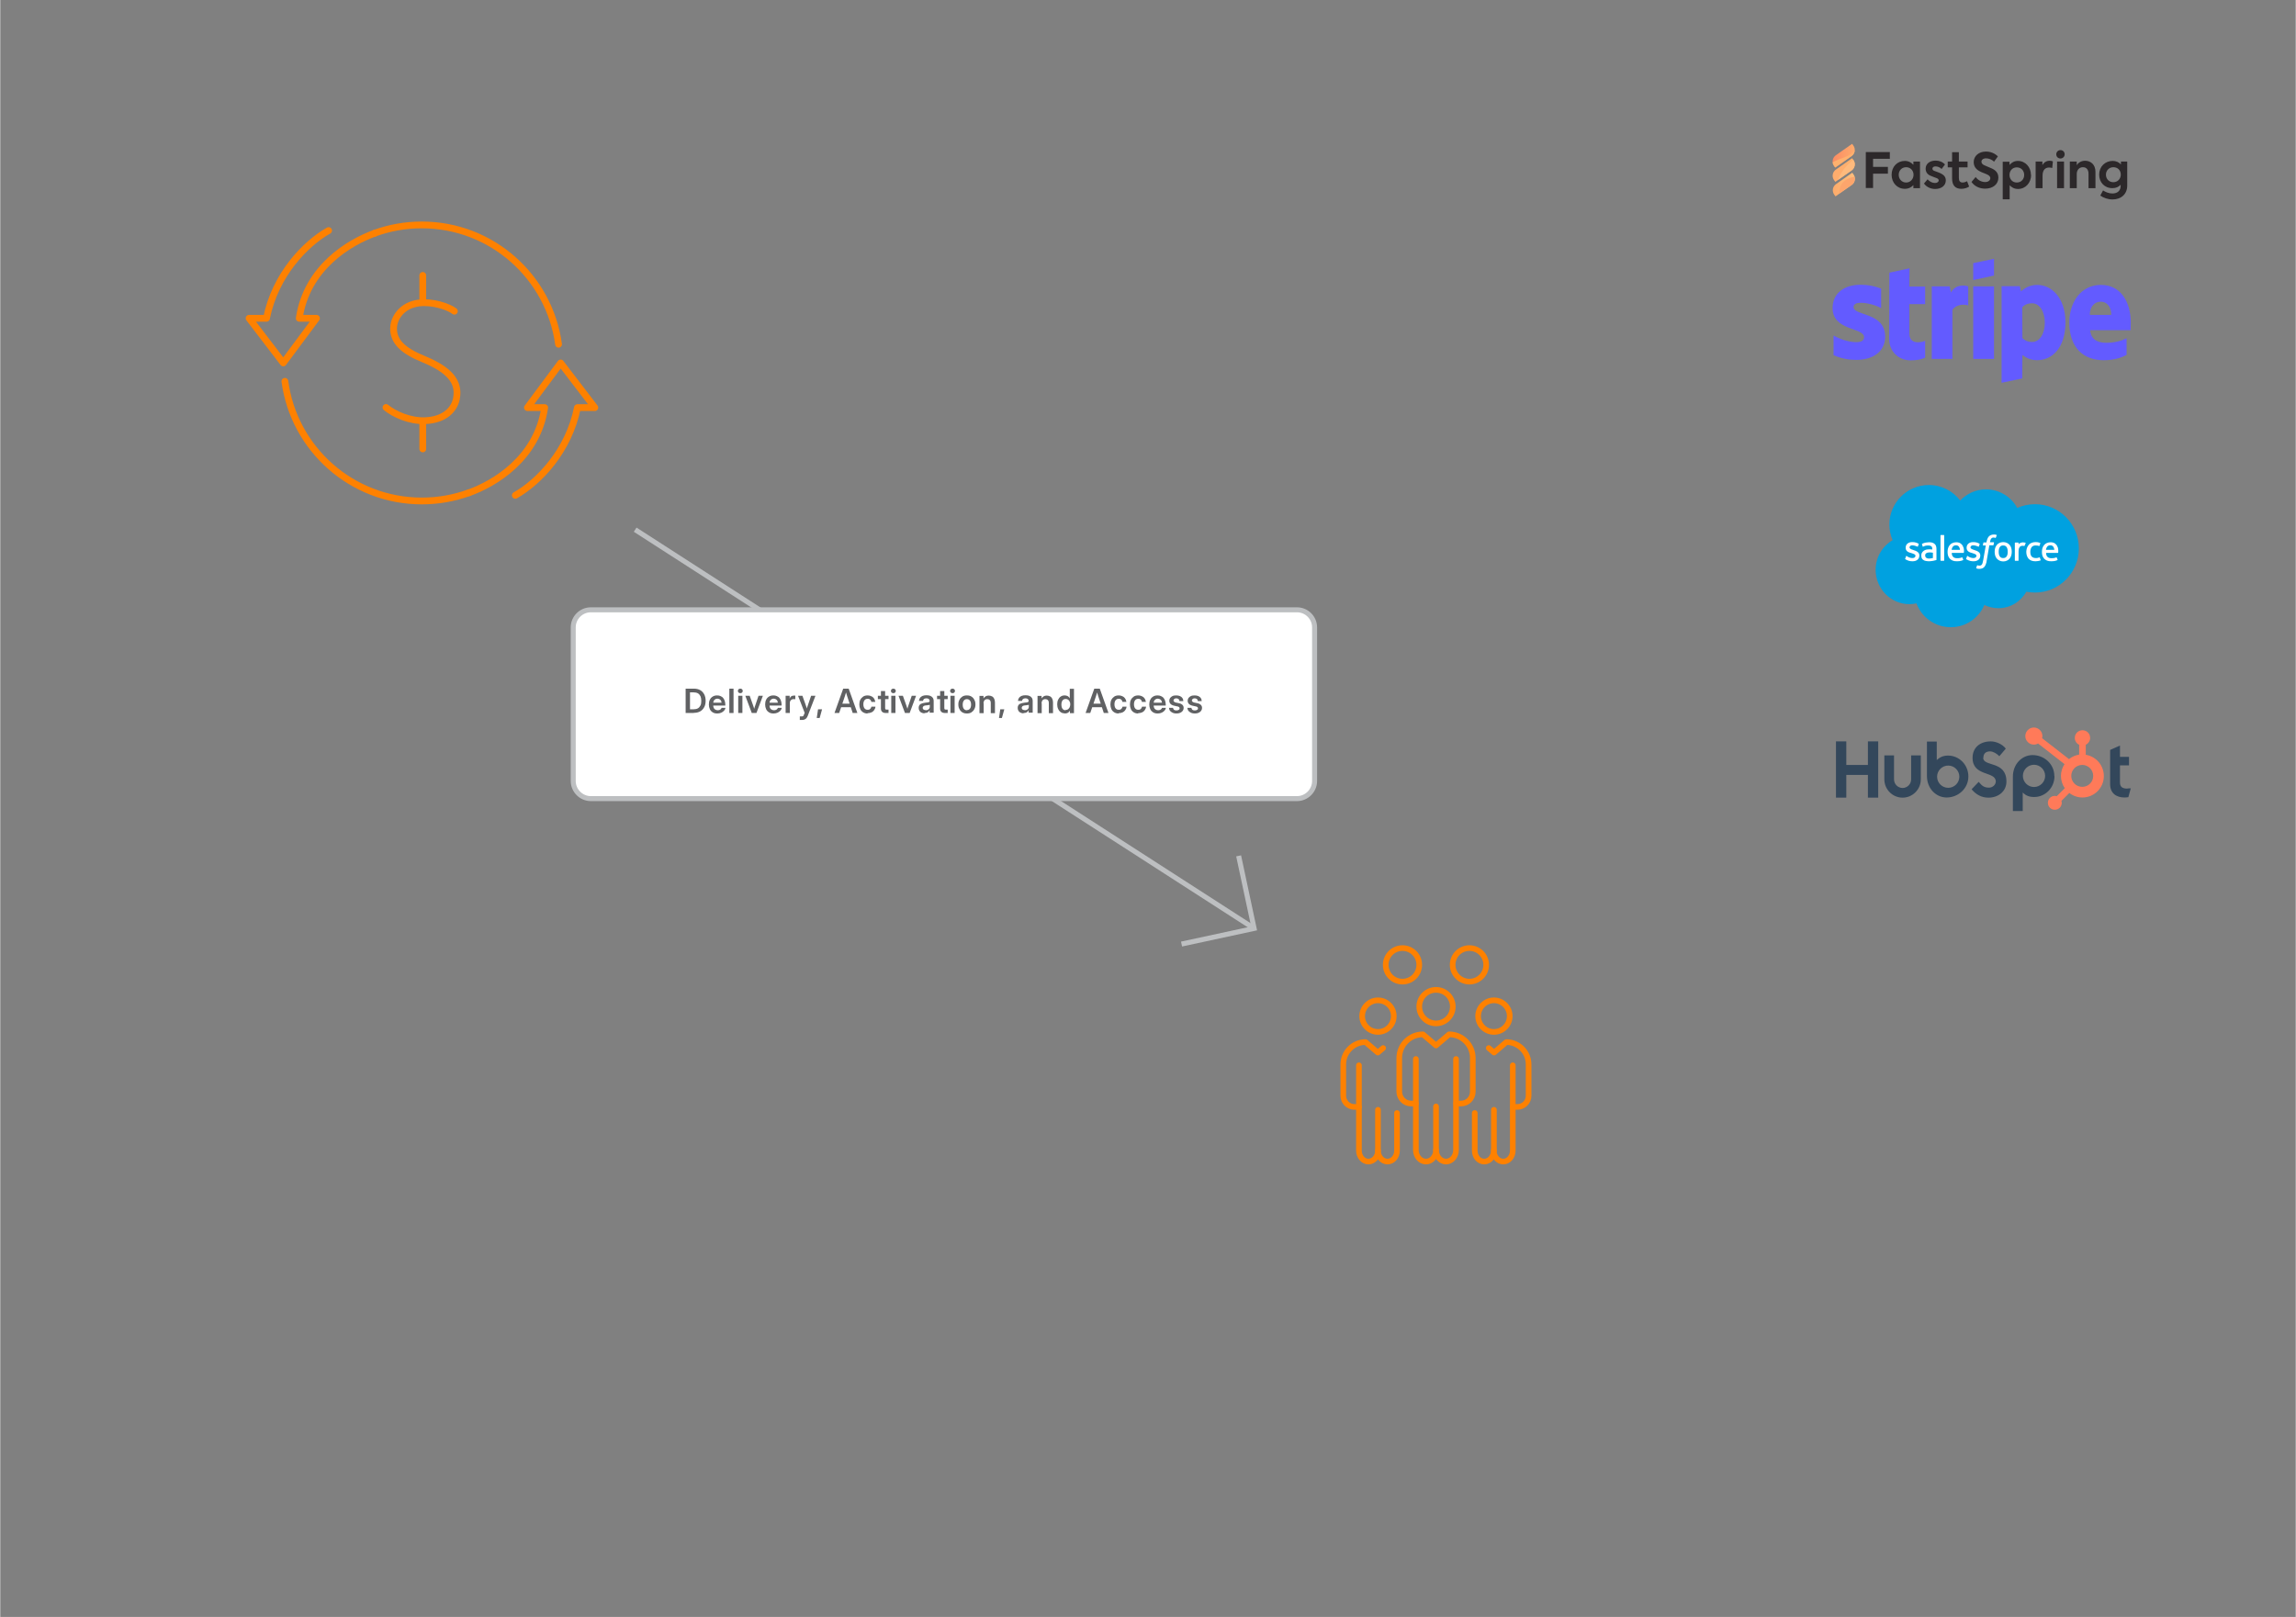 <?xml version="1.0" encoding="UTF-8"?>
<!DOCTYPE svg PUBLIC "-//W3C//DTD SVG 1.1//EN" "http://www.w3.org/Graphics/SVG/1.1/DTD/svg11.dtd">
<!-- Creator: CorelDRAW -->
<svg xmlns="http://www.w3.org/2000/svg" xml:space="preserve" width="3.21in" height="2.261in" version="1.1" style="shape-rendering:geometricPrecision; text-rendering:geometricPrecision; image-rendering:optimizeQuality; fill-rule:evenodd; clip-rule:evenodd"
viewBox="0 0 142.34 100.28"
 xmlns:xlink="http://www.w3.org/1999/xlink"
 xmlns:xodm="http://www.corel.com/coreldraw/odm/2003"
 xmlns:cc="http://creativecommons.org/ns#"
 xmlns:dc="http://purl.org/dc/elements/1.1/"
 xmlns:rdf="http://www.w3.org/1999/02/22-rdf-syntax-ns#">
 <rect x="0" y="0" width="142.34" height="100.28" fill="#808080" stroke="none"/>
 <defs>
  <style type="text/css">
   <![CDATA[
    .str2 {stroke:#BDBFC1;stroke-width:0.31;stroke-miterlimit:2.613}
    .str0 {stroke:#FE8100;stroke-width:0.42;stroke-linecap:round;stroke-linejoin:round;stroke-miterlimit:10}
    .str1 {stroke:#FE8100;stroke-width:0.35;stroke-linecap:round;stroke-linejoin:round;stroke-miterlimit:10}
    .fil0 {fill:none}
    .fil13 {fill:white}
    .fil1 {fill:#00A1E0}
    .fil5 {fill:#635BFF}
    .fil2 {fill:#FFFFFE}
    .fil14 {fill:#606163;fill-rule:nonzero}
    .fil6 {fill:#2C282A;fill-rule:nonzero}
    .fil3 {fill:#33475B;fill-rule:nonzero}
    .fil4 {fill:#FF7A59;fill-rule:nonzero}
    .fil8 {fill:url(#id0);fill-rule:nonzero}
    .fil7 {fill:url(#id1);fill-rule:nonzero}
    .fil9 {fill:url(#id2);fill-rule:nonzero}
    .fil11 {fill:url(#id3);fill-rule:nonzero}
    .fil12 {fill:url(#id4);fill-rule:nonzero}
    .fil10 {fill:url(#id5);fill-rule:nonzero}
   ]]>
  </style>
  <linearGradient id="id0" gradientUnits="userSpaceOnUse" x1="113.68" y1="7.07" x2="114.93" y2="7.07">
   <stop offset="0" style="stop-opacity:1; stop-color:#FEAD6D"/>
   <stop offset="0.369" style="stop-opacity:1; stop-color:#FEAD6D"/>
   <stop offset="1" style="stop-opacity:1; stop-color:#FEB26D"/>
  </linearGradient>
  <linearGradient id="id1" gradientUnits="userSpaceOnUse" x1="113.67" y1="6.18" x2="114.92" y2="6.18">
   <stop offset="0" style="stop-opacity:1; stop-color:#FB8D63"/>
   <stop offset="1" style="stop-opacity:1; stop-color:#FDA96C"/>
  </linearGradient>
  <linearGradient id="id2" gradientUnits="userSpaceOnUse" x1="113.68" y1="7.96" x2="114.94" y2="7.96">
   <stop offset="0" style="stop-opacity:1; stop-color:#FDAC6B"/>
   <stop offset="0.039" style="stop-opacity:1; stop-color:#FDAC6B"/>
   <stop offset="0.949" style="stop-opacity:1; stop-color:#FDBD7C"/>
   <stop offset="1" style="stop-opacity:1; stop-color:#FDBD7C"/>
  </linearGradient>
  <linearGradient id="id3" gradientUnits="userSpaceOnUse" x1="113.92" y1="6.6" x2="114.83" y2="5.99">
   <stop offset="0" style="stop-opacity:1; stop-color:#FEB16E"/>
   <stop offset="1" style="stop-opacity:1; stop-color:#FFB76E"/>
  </linearGradient>
  <linearGradient id="id4" gradientUnits="userSpaceOnUse" x1="113.96" y1="8.48" x2="114.93" y2="7.48">
   <stop offset="0" style="stop-opacity:1; stop-color:#FCA56C"/>
   <stop offset="0.039" style="stop-opacity:1; stop-color:#FCA56C"/>
   <stop offset="0.949" style="stop-opacity:1; stop-color:#FEA368"/>
   <stop offset="1" style="stop-opacity:1; stop-color:#FEA368"/>
  </linearGradient>
  <linearGradient id="id5" gradientUnits="userSpaceOnUse" x1="114.54" y1="7.32" x2="114.25" y2="6.79">
   <stop offset="0" style="stop-opacity:1; stop-color:#FEBA7D"/>
   <stop offset="0.149" style="stop-opacity:1; stop-color:#FEBA7D"/>
   <stop offset="0.761" style="stop-opacity:1; stop-color:#FEBE7F"/>
   <stop offset="1" style="stop-opacity:1; stop-color:#FEBE7F"/>
  </linearGradient>
 </defs>
 <g id="Layer_x0020_1">
  <rect class="fil0" width="142.34" height="100.28"/>
  <g id="_105553290570528">
   <path class="fil0 str0" d="M29.06 30.56c-0.91,0.33 -1.89,0.51 -2.92,0.51 -4.34,0 -7.93,-3.23 -8.49,-7.42"/>
   <path class="fil0 str0" d="M23.2 14.47c0.92,-0.34 1.91,-0.52 2.94,-0.52 4.33,0 7.91,3.22 8.48,7.4"/>
   <path class="fil0 str0" d="M23.23 14.46c-1.58,0.57 -4.22,2.13 -4.69,5.28l0 0 1.07 0 -2.06 2.77 -2.12 -2.77 1.08 0c0.54,-2.69 2.4,-4.62 3.85,-5.44"/>
   <path class="fil0 str0" d="M29.07 30.56c1.58,-0.57 4.22,-2.13 4.69,-5.28l0 0 -1.07 0 2.06 -2.77 2.12 2.77 -1.08 0c-0.54,2.69 -2.4,4.62 -3.85,5.44"/>
   <path class="fil0 str0" d="M28.16 19.3c-0.36,-0.28 -1.34,-0.61 -2.19,-0.51 -1.05,0.13 -1.59,0.93 -1.58,1.61 0.01,0.77 0.55,1.34 1.85,1.87 1.58,0.65 2.25,1.39 2.05,2.44 -0.12,0.65 -0.69,1.33 -1.94,1.38 -0.95,0.04 -1.92,-0.4 -2.43,-0.82"/>
   <line class="fil0 str0" x1="26.2" y1="26.22" x2="26.2" y2= "27.84" />
   <line class="fil0 str0" x1="26.2" y1="18.69" x2="26.2" y2= "17.08" />
  </g>
  <g id="_105553289274688">
   <g>
    <g>
     <path class="fil1" d="M121.53 31.04c0.41,-0.42 0.97,-0.69 1.6,-0.69 0.83,0 1.56,0.46 1.94,1.15 0.34,-0.15 0.72,-0.23 1.1,-0.23 0,0 0,0 0,0 1.5,0 2.72,1.23 2.72,2.74 0,1.51 -1.22,2.74 -2.72,2.74 -0.18,0 -0.36,-0.02 -0.54,-0.05 -0.34,0.61 -0.99,1.02 -1.73,1.02 -0,0 -0,0 -0,0 -0.3,0 -0.6,-0.07 -0.87,-0.2 -0.34,0.81 -1.15,1.38 -2.08,1.38 -0.98,0 -1.81,-0.62 -2.13,-1.48 -0.14,0.03 -0.29,0.05 -0.43,0.05 -0,0 -0,0 -0,0 -1.16,0 -2.1,-0.95 -2.1,-2.13 0,-0.79 0.42,-1.47 1.05,-1.84 -0.13,-0.31 -0.2,-0.64 -0.2,-0.97 0,-0 0,-0 0,-0 0,-1.35 1.1,-2.45 2.45,-2.45 0.79,0 1.5,0.38 1.94,0.96l-0 -0zm0 0l0 0 0 0z"/>
    </g>
    <g>
     <path class="fil2" d="M118.12 34.65c-0.01,0.02 0,0.02 0.01,0.03 0.02,0.02 0.05,0.03 0.07,0.04 0.13,0.07 0.25,0.09 0.38,0.09 0.26,0 0.42,-0.14 0.42,-0.36l0 -0c0,-0.2 -0.18,-0.28 -0.35,-0.33l-0.02 -0.01c-0.13,-0.04 -0.24,-0.08 -0.24,-0.16l0 -0c0,-0.07 0.06,-0.13 0.16,-0.13 0.11,0 0.24,0.04 0.33,0.08 0,0 0.02,0.02 0.03,-0.01 0,-0.01 0.05,-0.13 0.05,-0.14 0,-0.01 -0,-0.02 -0.01,-0.03 -0.1,-0.06 -0.23,-0.1 -0.37,-0.1l-0.03 0c-0.24,0 -0.4,0.14 -0.4,0.35l0 0c0,0.22 0.18,0.29 0.35,0.33l0.03 0.01c0.12,0.04 0.23,0.07 0.23,0.16l0 0c0,0.08 -0.07,0.14 -0.18,0.14 -0.04,0 -0.18,-0 -0.33,-0.1 -0.02,-0.01 -0.03,-0.02 -0.04,-0.03 -0.01,-0 -0.03,-0.01 -0.03,0.01l-0.05 0.14 0 0zm3.78 -0c-0.01,0.02 0,0.02 0.01,0.03 0.02,0.02 0.05,0.03 0.07,0.04 0.13,0.07 0.25,0.09 0.38,0.09 0.26,0 0.42,-0.14 0.42,-0.36l0 -0c0,-0.2 -0.18,-0.28 -0.35,-0.33l-0.02 -0.01c-0.13,-0.04 -0.24,-0.08 -0.24,-0.16l0 -0c0,-0.07 0.06,-0.13 0.16,-0.13 0.11,0 0.24,0.04 0.33,0.08 0,0 0.03,0.02 0.03,-0.01 0,-0.01 0.05,-0.13 0.05,-0.14 0,-0.01 -0,-0.02 -0.01,-0.03 -0.1,-0.06 -0.23,-0.1 -0.37,-0.1l-0.03 0c-0.24,0 -0.4,0.14 -0.4,0.35l0 0c0,0.22 0.18,0.29 0.35,0.33l0.03 0.01c0.12,0.04 0.23,0.07 0.23,0.16l0 0c0,0.08 -0.07,0.14 -0.18,0.14 -0.04,0 -0.18,-0 -0.33,-0.1 -0.02,-0.01 -0.03,-0.02 -0.04,-0.03 -0,-0 -0.03,-0.01 -0.03,0.01l-0.05 0.14 0 0zm2.58 -0.43c0,0.13 -0.02,0.22 -0.07,0.29 -0.05,0.07 -0.11,0.1 -0.21,0.1 -0.1,0 -0.16,-0.03 -0.21,-0.1 -0.05,-0.07 -0.07,-0.17 -0.07,-0.29 0,-0.13 0.02,-0.22 0.07,-0.29 0.04,-0.07 0.11,-0.1 0.21,-0.1 0.1,0 0.16,0.03 0.21,0.1 0.05,0.07 0.07,0.17 0.07,0.29l0 -0zm0.22 -0.23c-0.02,-0.07 -0.05,-0.13 -0.1,-0.19 -0.04,-0.05 -0.1,-0.1 -0.17,-0.13 -0.07,-0.03 -0.14,-0.05 -0.23,-0.05 -0.09,0 -0.17,0.02 -0.23,0.05 -0.07,0.03 -0.12,0.07 -0.17,0.13 -0.04,0.05 -0.08,0.12 -0.1,0.19 -0.02,0.07 -0.03,0.15 -0.03,0.23 0,0.08 0.01,0.16 0.03,0.23 0.02,0.07 0.05,0.13 0.1,0.19 0.04,0.05 0.1,0.09 0.17,0.13 0.07,0.03 0.14,0.05 0.23,0.05 0.09,0 0.17,-0.02 0.23,-0.05 0.07,-0.03 0.12,-0.07 0.17,-0.13 0.04,-0.05 0.08,-0.12 0.1,-0.19 0.02,-0.07 0.03,-0.15 0.03,-0.23 0,-0.08 -0.01,-0.16 -0.03,-0.23l0 0zm1.77 0.59c-0.01,-0.02 -0.03,-0.01 -0.03,-0.01 -0.03,0.01 -0.06,0.02 -0.1,0.03 -0.04,0.01 -0.08,0.01 -0.12,0.01 -0.1,0 -0.19,-0.03 -0.25,-0.09 -0.06,-0.06 -0.09,-0.16 -0.09,-0.3 0,-0.12 0.03,-0.21 0.08,-0.28 0.05,-0.07 0.13,-0.11 0.24,-0.11 0.09,0 0.16,0.01 0.23,0.03 0,0 0.02,0.01 0.02,-0.01 0.02,-0.05 0.03,-0.09 0.05,-0.15 0.01,-0.02 -0.01,-0.02 -0.01,-0.03 -0.03,-0.01 -0.09,-0.03 -0.14,-0.04 -0.05,-0.01 -0.1,-0.01 -0.16,-0.01 -0.09,0 -0.17,0.02 -0.24,0.05 -0.07,0.03 -0.13,0.07 -0.17,0.13 -0.05,0.05 -0.08,0.12 -0.11,0.19 -0.02,0.07 -0.04,0.15 -0.04,0.23 0,0.18 0.05,0.32 0.14,0.43 0.1,0.11 0.24,0.16 0.43,0.16 0.11,0 0.22,-0.02 0.31,-0.05 0,0 0.02,-0.01 0.01,-0.03l-0.05 -0.15 -0 0zm0.38 -0.48c0.01,-0.07 0.03,-0.13 0.06,-0.17 0.04,-0.07 0.11,-0.11 0.21,-0.11 0.1,0 0.16,0.04 0.2,0.11 0.03,0.05 0.04,0.11 0.05,0.17l-0.52 0 0 0zm0.73 -0.15c-0.02,-0.07 -0.06,-0.14 -0.09,-0.17 -0.05,-0.05 -0.09,-0.09 -0.14,-0.11 -0.07,-0.03 -0.14,-0.04 -0.21,-0.04 -0,0 -0,0 -0,0 -0.09,0 -0.17,0.02 -0.24,0.05 -0.07,0.03 -0.12,0.07 -0.17,0.13 -0.04,0.05 -0.08,0.12 -0.1,0.19 -0.02,0.07 -0.03,0.15 -0.03,0.23 0,0.08 0.01,0.16 0.03,0.23 0.02,0.07 0.06,0.13 0.11,0.19 0.05,0.05 0.11,0.09 0.18,0.12 0.07,0.03 0.16,0.04 0.27,0.04 0.21,-0 0.32,-0.05 0.37,-0.07 0.01,-0 0.02,-0.01 0.01,-0.03l-0.05 -0.13c-0.01,-0.02 -0.03,-0.01 -0.03,-0.01 -0.05,0.02 -0.13,0.05 -0.3,0.05 -0.11,-0 -0.2,-0.03 -0.25,-0.09 -0.05,-0.05 -0.08,-0.13 -0.08,-0.24l0.73 0c0,0 0.02,-0 0.02,-0.02 0,-0.01 0.02,-0.15 -0.02,-0.31l-0 -0zm-6.58 0.15c0.01,-0.07 0.03,-0.13 0.06,-0.17 0.04,-0.07 0.11,-0.11 0.21,-0.11 0.1,0 0.16,0.04 0.2,0.11 0.03,0.05 0.04,0.11 0.05,0.17l-0.52 0 0 0zm0.73 -0.15c-0.02,-0.07 -0.06,-0.14 -0.09,-0.17 -0.05,-0.05 -0.09,-0.09 -0.14,-0.11 -0.07,-0.03 -0.14,-0.04 -0.21,-0.04 -0,0 -0,0 -0,0 -0.09,0 -0.17,0.02 -0.24,0.05 -0.07,0.03 -0.12,0.07 -0.17,0.13 -0.04,0.05 -0.08,0.12 -0.1,0.19 -0.02,0.07 -0.03,0.15 -0.03,0.23 0,0.08 0.01,0.16 0.03,0.23 0.02,0.07 0.06,0.13 0.11,0.19 0.05,0.05 0.11,0.09 0.18,0.12 0.07,0.03 0.16,0.04 0.27,0.04 0.21,-0 0.32,-0.05 0.37,-0.07 0.01,-0 0.02,-0.01 0.01,-0.03l-0.05 -0.13c-0.01,-0.02 -0.03,-0.01 -0.03,-0.01 -0.05,0.02 -0.13,0.05 -0.3,0.05 -0.11,-0 -0.2,-0.03 -0.25,-0.09 -0.05,-0.05 -0.08,-0.13 -0.08,-0.24l0.73 0c0,0 0.02,-0 0.02,-0.02 0,-0.01 0.03,-0.15 -0.02,-0.31l-0 -0zm-2.31 0.63c-0.03,-0.02 -0.03,-0.03 -0.04,-0.04 -0.01,-0.02 -0.02,-0.05 -0.02,-0.09 0,-0.06 0.02,-0.11 0.07,-0.14 -0,0 0.06,-0.05 0.21,-0.05 0.07,0 0.13,0.01 0.2,0.02l0 0.33 0 0c0,0 -0.09,0.02 -0.2,0.03 -0.15,0.01 -0.21,-0.04 -0.21,-0.04l-0 -0zm0.29 -0.51c-0.03,-0 -0.07,-0 -0.11,-0 -0.06,0 -0.12,0.01 -0.18,0.02 -0.06,0.02 -0.11,0.04 -0.15,0.07 -0.04,0.03 -0.08,0.07 -0.11,0.12 -0.03,0.05 -0.04,0.1 -0.04,0.17 0,0.06 0.01,0.12 0.03,0.17 0.02,0.05 0.05,0.08 0.1,0.11 0.04,0.03 0.09,0.05 0.15,0.06 0.06,0.01 0.12,0.02 0.19,0.02 0.07,0 0.15,-0.01 0.22,-0.02 0.06,-0.01 0.12,-0.02 0.18,-0.04 0.02,-0.01 0.05,-0.01 0.05,-0.01 0.02,-0 0.02,-0.02 0.02,-0.02l-0 -0.67c0,-0.15 -0.04,-0.26 -0.12,-0.32 -0.08,-0.07 -0.19,-0.1 -0.34,-0.1 -0.05,0 -0.14,0.01 -0.2,0.02 0,0 -0.16,0.03 -0.23,0.08 0,0 -0.01,0.01 -0.01,0.03l0.05 0.14c0.01,0.02 0.02,0.01 0.02,0.01 0,0 0.01,-0 0.01,-0.01 0.14,-0.08 0.32,-0.07 0.32,-0.07 0.08,0 0.14,0.02 0.18,0.05 0.04,0.03 0.06,0.08 0.06,0.17l0 0.03c-0.06,-0.01 -0.12,-0.01 -0.12,-0.01l-0 -0zm5.88 -0.38c0,-0 0,-0.01 0,-0.01 0,-0.01 -0,-0.02 -0.01,-0.02 -0.01,-0 -0.07,-0.02 -0.12,-0.02 -0.09,-0.01 -0.14,0.01 -0.19,0.03 -0.05,0.02 -0.1,0.05 -0.12,0.09l0 -0.09c0,-0.01 -0.01,-0.02 -0.02,-0.02l-0.19 0c-0.01,0 -0.02,0.01 -0.02,0.02l0 1.09c0,0.01 0.01,0.02 0.02,0.02l0.19 0c0.01,0 0.02,-0.01 0.02,-0.02 0,0 0,0 0,0l0 -0.55c0,-0.07 0.01,-0.15 0.02,-0.19 0.02,-0.05 0.04,-0.08 0.06,-0.11 0.03,-0.02 0.06,-0.04 0.09,-0.05 0.03,-0.01 0.06,-0.01 0.1,-0.01 0,0 0,0 0,0 0.04,0 0.08,0.01 0.08,0.01 0.01,0 0.02,-0.01 0.03,-0.02 0.01,-0.03 0.05,-0.13 0.06,-0.15l-0 0zm0 0l0 0 0 0z"/>
    </g>
    <g>
     <path class="fil2" d="M123.8 33.18c-0.02,-0.01 -0.05,-0.01 -0.07,-0.02 -0.03,-0.01 -0.06,-0.01 -0.09,-0.01 -0,0 -0,0 -0.01,0 -0.13,0 -0.24,0.04 -0.31,0.11 -0.07,0.07 -0.12,0.18 -0.15,0.33l-0.01 0.05 -0.17 0c0,0 -0.02,-0 -0.02,0.02l-0.03 0.15c-0,0.01 0,0.02 0.02,0.02l0.16 0 -0.16 0.91c-0.01,0.07 -0.03,0.13 -0.04,0.18 -0.02,0.05 -0.03,0.08 -0.05,0.1 -0.02,0.02 -0.04,0.04 -0.07,0.05 -0.03,0.01 -0.05,0.01 -0.09,0.01 -0.02,0 -0.04,-0 -0.06,-0.01 -0.02,-0 -0.03,-0.01 -0.04,-0.01 0,0 -0.02,-0.01 -0.03,0.01 -0.01,0.02 -0.05,0.13 -0.05,0.15 -0.01,0.01 0,0.03 0.01,0.03 0.02,0.01 0.04,0.01 0.07,0.02 0.04,0.01 0.07,0.01 0.11,0.01 0.07,0 0.13,-0.01 0.18,-0.03 0.05,-0.02 0.1,-0.05 0.13,-0.09 0.04,-0.05 0.07,-0.1 0.09,-0.16 0.03,-0.07 0.05,-0.15 0.06,-0.25l0.16 -0.93 0.24 0c0,0 0.02,0 0.02,-0.02l0.03 -0.15c0,-0.01 -0,-0.02 -0.02,-0.02l-0.23 0c0,-0.01 0.01,-0.09 0.04,-0.16 0.01,-0.03 0.03,-0.06 0.05,-0.08 0.02,-0.02 0.04,-0.03 0.06,-0.04 0.02,-0.01 0.05,-0.01 0.08,-0.01 0,0 0,0 0,0 0.02,0 0.04,0 0.06,0.01 0.02,0 0.03,0.01 0.04,0.01 0.02,0.01 0.03,0 0.03,-0.01l0.06 -0.15c0.01,-0.02 -0.01,-0.02 -0.01,-0.03l0 0zm-3.26 1.58c0,0.01 -0.01,0.02 -0.02,0.02l-0.19 0c-0.01,0 -0.02,-0.01 -0.02,-0.02l0 -1.56c0,-0.01 0.01,-0.02 0.02,-0.02l0.19 0c0.01,0 0.02,0.01 0.02,0.02l0 1.56 0 0zm0 0l0 0 0 0z"/>
    </g>
   </g>
  </g>
  <g id="_105553286795424">
   <g>
    <g>
     <path class="fil3" d="M115.81 45.98l0 1.46 -1.34 0 0 -1.46 -0.64 0 0 3.49 0.64 0 0 -1.41 1.34 0 0 1.41 0.64 0 0 -3.49 -0.64 0zm2.68 2.36c0,0.29 -0.24,0.53 -0.53,0.53 -0.29,0 -0.53,-0.24 -0.53,-0.53l-0 -1.49 -0.6 0 0 1.49c0,0.62 0.51,1.13 1.13,1.13 0.62,0 1.13,-0.51 1.13,-1.13l0 -1.49 -0.6 0 0 1.49zm4.48 -1.34c0,-0.31 0.2,-0.4 0.42,-0.4 0.18,0 0.42,0.14 0.57,0.3l0.4 -0.47c-0.2,-0.27 -0.6,-0.45 -0.93,-0.45 -0.66,0 -1.13,0.38 -1.13,1.02 0,1.18 1.44,0.81 1.44,1.47 0,0.2 -0.2,0.38 -0.42,0.38 -0.36,0 -0.47,-0.17 -0.64,-0.36l-0.44 0.46c0.28,0.34 0.63,0.52 1.04,0.52 0.62,0 1.12,-0.39 1.12,-1 0,-1.31 -1.44,-0.9 -1.44,-1.47l0 0zm8.93 1.91c-0.36,0 -0.46,-0.15 -0.46,-0.39l0 -1.05 0.56 0 0 -0.53 -0.56 0 0 -0.7 -0.61 0.27 0 2.13c0,0.55 0.38,0.82 0.89,0.82 0.08,0 0.16,-0.01 0.24,-0.02l0.15 -0.55c-0.07,0 -0.14,0.01 -0.21,0.01l0 0zm-11.11 -2.05c-0.3,0 -0.51,0.09 -0.71,0.28l0 -1.15 -0.61 0 0 2.13c0,0.8 0.58,1.34 1.22,1.34 0.72,0 1.35,-0.56 1.35,-1.3 0,-0.74 -0.58,-1.3 -1.26,-1.3l-0 -0zm-0 2c-0.38,0 -0.69,-0.31 -0.69,-0.69 0,-0.38 0.31,-0.69 0.69,-0.69 0.38,0 0.69,0.31 0.69,0.69 0,0.38 -0.31,0.69 -0.69,0.69l0 0zm6.58 -0.73c0,-0.75 -0.63,-1.3 -1.35,-1.3 -0.65,0 -1.22,0.55 -1.22,1.34l0 2.13 0.61 0 0 -1.15c0.2,0.2 0.41,0.28 0.71,0.28 0.68,0 1.26,-0.56 1.26,-1.3l0 -0zm-0.57 -0.01c0,0.38 -0.31,0.69 -0.69,0.69 -0.38,0 -0.69,-0.31 -0.69,-0.69 0,-0.38 0.31,-0.69 0.69,-0.69 0.38,0 0.69,0.31 0.69,0.69l0 0zm0 0l0 0 0 0z"/>
    </g>
    <g>
     <path class="fil4" d="M129.32 46.8l0 -0.61c0.16,-0.08 0.27,-0.24 0.27,-0.42l0 -0.01c0,-0.26 -0.21,-0.47 -0.47,-0.47l-0.01 0c-0.26,0 -0.47,0.21 -0.47,0.47l0 0.01c0,0.18 0.11,0.35 0.27,0.42l0 0.61c-0.23,0.04 -0.45,0.13 -0.63,0.28l-1.67 -1.3c0.01,-0.04 0.02,-0.09 0.02,-0.13 -0,-0 -0,-0 -0,-0 0,-0.29 -0.24,-0.53 -0.53,-0.53 -0.29,0 -0.53,0.24 -0.53,0.53 0,0.29 0.24,0.53 0.53,0.53 0.09,-0 0.18,-0.02 0.26,-0.07l1.64 1.28c-0.14,0.22 -0.22,0.47 -0.22,0.73 0,0.27 0.08,0.54 0.24,0.76l-0.5 0.5c-0.04,-0.01 -0.08,-0.02 -0.12,-0.02 -0.24,0 -0.43,0.19 -0.43,0.43 0,0.24 0.19,0.43 0.43,0.43 0.24,0 0.43,-0.19 0.43,-0.43 -0,-0.04 -0.01,-0.08 -0.02,-0.12l0.49 -0.49c0.23,0.18 0.52,0.28 0.81,0.28 0.74,0 1.33,-0.6 1.33,-1.33 0,-0.66 -0.48,-1.22 -1.13,-1.32l0 0zm-0.2 2c-0.01,0 -0.01,0 -0.02,0 -0.38,0 -0.68,-0.31 -0.68,-0.68 0,-0.38 0.31,-0.68 0.68,-0.68 0.01,0 0.01,0 0.02,0 0.37,0.01 0.66,0.32 0.66,0.68 0,0.37 -0.29,0.67 -0.66,0.68l-0 0zm0 0l0 0 0 0z"/>
    </g>
   </g>
  </g>
  <g id="_105553286276608">
   <path class="fil5" d="M132.11 20.02c0,-1.32 -0.64,-2.35 -1.85,-2.35 -1.22,0 -1.96,1.04 -1.96,2.34 0,1.55 0.87,2.33 2.13,2.33 0.61,0 1.07,-0.14 1.42,-0.33l0 -1.03c-0.35,0.17 -0.75,0.28 -1.26,0.28 -0.5,0 -0.94,-0.17 -1,-0.78l2.51 0c0,-0.07 0.01,-0.33 0.01,-0.46zm-2.54 -0.49c0,-0.58 0.35,-0.82 0.68,-0.82 0.31,0 0.65,0.24 0.65,0.82l-1.33 0z"/>
   <path class="fil5" d="M126.31 17.67c-0.5,0 -0.83,0.24 -1.01,0.4l-0.07 -0.32 -1.13 0 0 5.99 1.28 -0.27 0.01 -1.45c0.19,0.13 0.46,0.32 0.91,0.32 0.92,0 1.76,-0.74 1.76,-2.37 -0.01,-1.49 -0.85,-2.3 -1.75,-2.3zm-0.31 3.54c-0.3,0 -0.48,-0.11 -0.61,-0.24l-0.01 -1.91c0.13,-0.15 0.32,-0.25 0.61,-0.25 0.47,0 0.79,0.52 0.79,1.2 0,0.69 -0.32,1.2 -0.79,1.2z"/>
   <polygon class="fil5" points="122.34,17.37 123.63,17.09 123.63,16.05 122.34,16.32 "/>
   <rect class="fil5" x="122.34" y="17.76" width="1.29" height="4.5"/>
   <path class="fil5" d="M120.96 18.14l-0.08 -0.38 -1.11 0 0 4.5 1.28 0 0 -3.05c0.3,-0.4 0.82,-0.32 0.98,-0.27l0 -1.18c-0.16,-0.06 -0.77,-0.17 -1.07,0.38z"/>
   <path class="fil5" d="M118.39 16.64l-1.25 0.27 -0.01 4.12c0,0.76 0.57,1.32 1.33,1.32 0.42,0 0.73,-0.08 0.9,-0.17l0 -1.04c-0.16,0.07 -0.98,0.3 -0.98,-0.46l0 -1.82 0.98 0 0 -1.09 -0.98 0 0.01 -1.11z"/>
   <path class="fil5" d="M114.92 19.06c0,-0.2 0.16,-0.28 0.44,-0.28 0.39,0 0.88,0.12 1.27,0.33l0 -1.21c-0.43,-0.17 -0.85,-0.24 -1.27,-0.24 -1.04,0 -1.74,0.54 -1.74,1.45 0,1.42 1.95,1.19 1.95,1.8 0,0.24 -0.21,0.31 -0.49,0.31 -0.43,0 -0.97,-0.17 -1.4,-0.41l0 1.22c0.48,0.21 0.96,0.29 1.4,0.29 1.07,0 1.8,-0.53 1.8,-1.45 -0.01,-1.53 -1.96,-1.26 -1.96,-1.83z"/>
  </g>
  <g id="_105553290543040">
   <path class="fil6" d="M115.68 9.43l1.49 0 0 0.42 -1.04 0 0 0.5 0.92 0 0 0.42 -0.92 0 0 0.89 -0.45 0 0 -2.24zm3.36 0.59l0 1.65 -0.41 0 0 -0.19c-0.12,0.13 -0.29,0.23 -0.53,0.23 -0.48,0 -0.82,-0.38 -0.82,-0.87 0,-0.5 0.35,-0.86 0.82,-0.86 0.23,0 0.4,0.1 0.53,0.24l0 -0.2 0.41 0zm-0.4 0.82c0,-0.26 -0.19,-0.47 -0.46,-0.47 -0.28,0 -0.46,0.22 -0.46,0.47 0,0.26 0.19,0.48 0.46,0.48 0.27,0 0.46,-0.22 0.46,-0.48zm0.64 0.55l0.23 -0.27c0.12,0.14 0.29,0.23 0.46,0.23 0.13,0 0.23,-0.07 0.23,-0.16 0,-0.06 -0.04,-0.11 -0.12,-0.14 -0.09,-0.04 -0.31,-0.11 -0.41,-0.16 -0.19,-0.09 -0.28,-0.24 -0.28,-0.43 0,-0.29 0.24,-0.5 0.62,-0.5 0.21,0 0.42,0.07 0.58,0.24l-0.21 0.28c-0.12,-0.12 -0.27,-0.16 -0.38,-0.16 -0.12,0 -0.19,0.06 -0.19,0.14 0,0.06 0.04,0.12 0.15,0.15 0.1,0.04 0.27,0.09 0.4,0.16 0.18,0.1 0.28,0.22 0.28,0.42 0,0.3 -0.25,0.53 -0.66,0.53 -0.26,-0 -0.52,-0.11 -0.68,-0.32zm2.81 0.18c-0.13,0.09 -0.32,0.14 -0.49,0.14 -0.38,0 -0.57,-0.22 -0.57,-0.65l0 -0.68 -0.27 0 0 -0.36 0.27 0 0 -0.58 0.42 0 0 0.58 0.54 0 0 0.36 -0.54 0 0 0.65c0,0.19 0.07,0.29 0.23,0.29 0.11,0 0.19,-0.04 0.28,-0.08l0.13 0.34 0 0zm0.14 -0.28l0.26 -0.31c0.15,0.2 0.37,0.31 0.59,0.31 0.19,0 0.32,-0.1 0.32,-0.24 0,-0.11 -0.09,-0.18 -0.2,-0.23 -0.14,-0.07 -0.33,-0.12 -0.48,-0.21 -0.2,-0.11 -0.35,-0.28 -0.35,-0.56 0,-0.37 0.31,-0.65 0.76,-0.65 0.26,0 0.53,0.09 0.74,0.3l-0.24 0.33c-0.13,-0.14 -0.34,-0.21 -0.49,-0.21 -0.18,0 -0.29,0.09 -0.29,0.21 0,0.11 0.09,0.18 0.18,0.22 0.12,0.05 0.34,0.14 0.49,0.21 0.22,0.11 0.38,0.27 0.38,0.56 0,0.4 -0.33,0.68 -0.82,0.68 -0.34,0 -0.66,-0.14 -0.85,-0.42l0 0zm3.7 -0.44c0,0.48 -0.34,0.87 -0.81,0.87 -0.23,0 -0.4,-0.1 -0.52,-0.23l0 0.87 -0.43 0 0 -2.33 0.42 0 0 0.2c0.12,-0.14 0.29,-0.25 0.52,-0.25 0.47,0 0.81,0.39 0.81,0.87l0 0zm-0.43 0c0,-0.26 -0.18,-0.47 -0.46,-0.47 -0.27,0 -0.45,0.21 -0.45,0.47 0,0.26 0.18,0.47 0.45,0.47 0.28,0 0.46,-0.21 0.46,-0.47zm0.72 -0.83l0.41 0 0 0.22c0.1,-0.18 0.26,-0.27 0.45,-0.27 0.07,0 0.14,0.01 0.2,0.04l-0.04 0.41c-0.06,-0.02 -0.13,-0.03 -0.2,-0.03 -0.22,0 -0.4,0.14 -0.4,0.5l0 0.78 -0.43 0 0 -1.65 0 0zm1.27 -0.45c0,-0.15 0.12,-0.26 0.26,-0.26 0.15,0 0.26,0.11 0.26,0.26 0,0.15 -0.12,0.26 -0.26,0.26 -0.15,0 -0.26,-0.11 -0.26,-0.26zm0.05 2.1l0 -1.65 0.43 0 0 1.65 -0.43 0zm0.8 -1.65l0.42 0 0 0.23c0.08,-0.15 0.27,-0.28 0.52,-0.28 0.33,0 0.64,0.22 0.64,0.69l0 1.01 -0.43 0 0 -0.89c0,-0.27 -0.14,-0.41 -0.35,-0.41 -0.22,0 -0.38,0.17 -0.38,0.42l0 0.88 -0.43 0 0 -1.65 0 0zm3.55 0l0 1.49c0,0.53 -0.38,0.86 -0.91,0.86 -0.29,0 -0.56,-0.1 -0.76,-0.24l0.17 -0.32c0.15,0.1 0.36,0.19 0.58,0.19 0.34,0 0.51,-0.2 0.51,-0.46l0 -0.08c-0.12,0.13 -0.28,0.21 -0.51,0.21 -0.49,0 -0.82,-0.36 -0.82,-0.84 0,-0.5 0.37,-0.85 0.84,-0.85 0.22,0 0.39,0.09 0.51,0.22l0 -0.18 0.39 0zm-0.4 0.81c0,-0.27 -0.19,-0.46 -0.46,-0.46 -0.26,0 -0.46,0.2 -0.46,0.46 0,0.27 0.19,0.47 0.46,0.47 0.26,0 0.46,-0.2 0.46,-0.47z"/>
   <path class="fil7" d="M113.82 9.63l1.01 -0.71 0.08 0.11c0.15,0.21 0.1,0.5 -0.11,0.65l-1.01 0.71 -0.08 -0.11c-0.15,-0.21 -0.1,-0.5 0.11,-0.65z"/>
   <path class="fil8" d="M113.82 10.52l1.01 -0.71 0.08 0.11c0.15,0.21 0.1,0.5 -0.11,0.65l-1.01 0.71 -0.08 -0.11c-0.15,-0.21 -0.1,-0.5 0.11,-0.65z"/>
   <path class="fil9" d="M113.83 11.42l1.01 -0.71 0.08 0.11c0.15,0.21 0.1,0.5 -0.11,0.65l-1.01 0.71 -0.08 -0.11c-0.15,-0.21 -0.1,-0.5 0.11,-0.65z"/>
   <path class="fil10" d="M114.32 10.5c-0.16,0.2 -0.28,0.43 -0.37,0.66l0.85 -0.59c0.21,-0.15 0.26,-0.44 0.11,-0.65l-0.01 -0.02c-0.21,0.19 -0.41,0.38 -0.58,0.59l0 0z"/>
   <path class="fil11" d="M114.76 9.55c-0.28,0.2 -0.63,0.27 -0.95,0.42 -0.07,0.03 -0.13,0.07 -0.19,0.1 0.01,0.08 0.04,0.15 0.08,0.21l0.08 0.11 1.01 -0.71c0.12,-0.08 0.19,-0.21 0.2,-0.35 -0.06,0.09 -0.14,0.16 -0.22,0.22z"/>
   <path class="fil12" d="M114.98 10.96c-0.23,0.04 -0.46,0.12 -0.64,0.27 -0.22,0.19 -0.31,0.49 -0.32,0.78l0.78 -0.54c0.16,-0.11 0.23,-0.31 0.18,-0.5z"/>
  </g>
  <g id="_105553290406176">
   <line class="fil0 str1" x1="89.03" y1="71.34" x2="89.03" y2= "68.62" />
   <path class="fil0 str1" d="M87.78 65.68l0 3.63 0 2.01c0,0.4 0.28,0.72 0.63,0.72 0.34,0 0.62,-0.32 0.62,-0.72 0,0.4 0.28,0.72 0.62,0.72 0.34,0 0.62,-0.32 0.62,-0.72l0 -2.01 0 -3.63"/>
   <path class="fil0 str1" d="M90.07 62.43c0,0.58 -0.47,1.04 -1.04,1.04 -0.58,0 -1.04,-0.47 -1.04,-1.04 0,-0.58 0.47,-1.04 1.04,-1.04 0.58,0 1.04,0.47 1.04,1.04z"/>
   <path class="fil0 str1" d="M90.28 68.44l0.3 0c0.41,0 0.73,-0.33 0.73,-0.74l0 -2.08c0,-0.81 -0.66,-1.47 -1.47,-1.47l-0.81 0.69 -0.81 -0.69c-0.82,0 -1.47,0.66 -1.47,1.47l0 2.08c0,0.41 0.33,0.74 0.73,0.74l0.3 0"/>
   <line class="fil0 str1" x1="92.62" y1="71.38" x2="92.62" y2= "68.83" />
   <path class="fil0 str1" d="M93.79 66.07l0 2.59 0 0.82 0 1.88c0,0.37 -0.26,0.68 -0.59,0.68 -0.32,-0 -0.59,-0.3 -0.59,-0.68 0,0.37 -0.26,0.68 -0.59,0.68 -0.33,-0 -0.59,-0.3 -0.59,-0.68l0 -1.88 0 -0.45"/>
   <path class="fil0 str1" d="M93.6 63.02c0,0.54 -0.44,0.98 -0.98,0.98 -0.54,0 -0.98,-0.44 -0.98,-0.98 0,-0.54 0.44,-0.98 0.98,-0.98 0.54,0 0.98,0.44 0.98,0.98z"/>
   <path class="fil0 str1" d="M92.3 65l0.33 0.28 0.76 -0.65c0.76,0 1.38,0.62 1.38,1.38l0 1.95c0,0.38 -0.31,0.69 -0.69,0.69l-0.28 -0"/>
   <line class="fil0 str1" x1="85.43" y1="71.38" x2="85.43" y2= "68.83" />
   <path class="fil0 str1" d="M84.25 66.07l0 2.59 0 0.82 0 1.88c0,0.37 0.26,0.68 0.59,0.68 0.32,-0 0.59,-0.3 0.59,-0.68 0,0.37 0.26,0.68 0.59,0.68 0.33,-0 0.59,-0.3 0.59,-0.68l0 -1.88 0 -0.45"/>
   <path class="fil0 str1" d="M84.45 63.02c0,0.54 0.44,0.98 0.98,0.98 0.54,0 0.98,-0.44 0.98,-0.98 0,-0.54 -0.44,-0.98 -0.98,-0.98 -0.54,0 -0.98,0.44 -0.98,0.98z"/>
   <path class="fil0 str1" d="M85.75 65l-0.33 0.28 -0.76 -0.65c-0.76,0 -1.38,0.62 -1.38,1.38l0 1.95c0,0.38 0.31,0.69 0.69,0.69l0.28 -0"/>
   <path class="fil0 str1" d="M92.14 59.84c0,0.58 -0.47,1.04 -1.04,1.04 -0.57,0 -1.04,-0.47 -1.04,-1.04 0,-0.58 0.47,-1.04 1.04,-1.04 0.58,0 1.04,0.47 1.04,1.04z"/>
   <path class="fil0 str1" d="M87.99 59.84c0,0.58 -0.47,1.04 -1.04,1.04 -0.58,0 -1.04,-0.47 -1.04,-1.04 0,-0.58 0.47,-1.04 1.04,-1.04 0.58,0 1.04,0.47 1.04,1.04z"/>
  </g>
  <line class="fil0 str2" x1="39.37" y1="32.85" x2="77.75" y2= "57.58" />
  <path class="fil13 str2" d="M36.62 37.82l43.79 0c0.6,0 1.09,0.49 1.09,1.09l0 9.53c0,0.59 -0.49,1.09 -1.09,1.09l-43.79 0c-0.59,0 -1.09,-0.49 -1.09,-1.09l0 -9.53c0,-0.6 0.49,-1.09 1.09,-1.09z"/>
  <path class="fil14" d="M43.01 44.22l-0.38 0 0 -0.23 0.36 0c0.11,0 0.2,-0.02 0.27,-0.06 0.07,-0.04 0.12,-0.1 0.16,-0.18 0.04,-0.08 0.05,-0.17 0.05,-0.29 0,-0.11 -0.02,-0.21 -0.05,-0.28 -0.04,-0.08 -0.09,-0.14 -0.16,-0.18 -0.07,-0.04 -0.16,-0.06 -0.27,-0.06l-0.38 0 0 -0.23 0.4 0c0.15,0 0.28,0.03 0.39,0.09 0.11,0.06 0.19,0.15 0.25,0.26 0.06,0.11 0.09,0.25 0.09,0.4 0,0.16 -0.03,0.29 -0.09,0.4 -0.06,0.11 -0.14,0.2 -0.25,0.26 -0.11,0.06 -0.24,0.09 -0.4,0.09zm-0.24 -1.51l0 1.51 -0.27 0 0 -1.51 0.27 0z"/>
  <path id="_1" class="fil14" d="M44.46 44.25c-0.11,0 -0.2,-0.02 -0.28,-0.07 -0.08,-0.05 -0.14,-0.11 -0.18,-0.2 -0.04,-0.09 -0.06,-0.18 -0.06,-0.29 0,-0.11 0.02,-0.21 0.06,-0.29 0.04,-0.09 0.1,-0.15 0.18,-0.2 0.08,-0.05 0.17,-0.07 0.27,-0.07 0.08,0 0.15,0.01 0.21,0.04 0.06,0.03 0.12,0.06 0.16,0.11 0.04,0.05 0.08,0.11 0.1,0.18 0.02,0.07 0.04,0.14 0.04,0.23l0 0.07 -0.92 0 0 -0.18 0.8 0 -0.11 0.05c0,-0.06 -0.01,-0.11 -0.03,-0.16 -0.02,-0.04 -0.05,-0.08 -0.09,-0.1 -0.04,-0.02 -0.09,-0.04 -0.14,-0.04 -0.05,0 -0.1,0.01 -0.14,0.04 -0.04,0.02 -0.07,0.06 -0.09,0.1 -0.02,0.04 -0.03,0.1 -0.03,0.16l0 0.11c0,0.06 0.01,0.11 0.03,0.16 0.02,0.05 0.05,0.08 0.1,0.11 0.04,0.02 0.09,0.04 0.15,0.04 0.04,0 0.08,-0.01 0.11,-0.02 0.03,-0.01 0.06,-0.03 0.08,-0.05 0.02,-0.02 0.04,-0.05 0.05,-0.08l0.24 0c-0.01,0.07 -0.04,0.13 -0.09,0.18 -0.05,0.05 -0.1,0.09 -0.17,0.12 -0.07,0.03 -0.15,0.05 -0.23,0.05z"/>
  <polygon id="_2" class="fil14" points="45.47,42.71 45.47,44.22 45.21,44.22 45.21,42.71 "/>
  <path id="_3" class="fil14" d="M45.76 44.22l0 -1.07 0.26 0 0 1.07 -0.26 0zm0.13 -1.23c-0.04,0 -0.08,-0.01 -0.11,-0.04 -0.03,-0.03 -0.04,-0.06 -0.04,-0.1 0,-0.04 0.01,-0.07 0.04,-0.1 0.03,-0.03 0.07,-0.04 0.11,-0.04 0.04,0 0.08,0.01 0.11,0.04 0.03,0.03 0.04,0.06 0.04,0.1 0,0.04 -0.01,0.07 -0.04,0.1 -0.03,0.03 -0.06,0.04 -0.11,0.04z"/>
  <path id="_4" class="fil14" d="M46.6 44.22l-0.4 -1.07 0.27 0 0.2 0.56c0.02,0.06 0.04,0.12 0.06,0.18 0.02,0.06 0.04,0.12 0.05,0.18l-0.06 0c0.02,-0.06 0.04,-0.12 0.05,-0.18 0.02,-0.06 0.04,-0.12 0.06,-0.18l0.19 -0.56 0.27 0 -0.4 1.07 -0.28 0z"/>
  <path id="_5" class="fil14" d="M47.95 44.25c-0.11,0 -0.2,-0.02 -0.28,-0.07 -0.08,-0.05 -0.14,-0.11 -0.18,-0.2 -0.04,-0.09 -0.06,-0.18 -0.06,-0.29 0,-0.11 0.02,-0.21 0.06,-0.29 0.04,-0.09 0.1,-0.15 0.18,-0.2 0.08,-0.05 0.17,-0.07 0.27,-0.07 0.08,0 0.15,0.01 0.21,0.04 0.06,0.03 0.12,0.06 0.16,0.11 0.04,0.05 0.08,0.11 0.1,0.18 0.02,0.07 0.04,0.14 0.04,0.23l0 0.07 -0.92 0 0 -0.18 0.8 0 -0.11 0.05c0,-0.06 -0.01,-0.11 -0.03,-0.16 -0.02,-0.04 -0.05,-0.08 -0.09,-0.1 -0.04,-0.02 -0.09,-0.04 -0.14,-0.04 -0.05,0 -0.1,0.01 -0.14,0.04 -0.04,0.02 -0.07,0.06 -0.09,0.1 -0.02,0.04 -0.03,0.1 -0.03,0.16l0 0.11c0,0.06 0.01,0.11 0.03,0.16 0.02,0.05 0.05,0.08 0.1,0.11 0.04,0.02 0.09,0.04 0.15,0.04 0.04,0 0.08,-0.01 0.11,-0.02 0.03,-0.01 0.06,-0.03 0.08,-0.05 0.02,-0.02 0.04,-0.05 0.05,-0.08l0.24 0c-0.01,0.07 -0.04,0.13 -0.09,0.18 -0.05,0.05 -0.1,0.09 -0.17,0.12 -0.07,0.03 -0.15,0.05 -0.23,0.05z"/>
  <path id="_6" class="fil14" d="M48.7 44.22l0 -1.07 0.25 0 0 0.18 0 0c0.02,-0.06 0.05,-0.11 0.09,-0.14 0.04,-0.03 0.1,-0.05 0.17,-0.05 0.02,0 0.03,0 0.05,0 0.01,0 0.02,0 0.04,0l0 0.23c-0.01,-0 -0.02,-0 -0.05,-0.01 -0.02,-0 -0.05,-0 -0.07,-0 -0.04,0 -0.08,0.01 -0.11,0.03 -0.03,0.02 -0.06,0.05 -0.08,0.08 -0.02,0.04 -0.03,0.09 -0.03,0.14l0 0.61 -0.26 0z"/>
  <path id="_7" class="fil14" d="M49.58 44.64l0 -0.21 0.13 0c0.02,0 0.04,-0 0.06,-0.01 0.02,-0.01 0.03,-0.02 0.04,-0.04 0.01,-0.02 0.02,-0.04 0.03,-0.07l0.04 -0.1 -0.41 -1.06 0.27 0 0.2 0.56c0.02,0.06 0.04,0.12 0.06,0.18 0.02,0.06 0.04,0.12 0.05,0.18l-0.07 0c0.02,-0.06 0.04,-0.12 0.05,-0.18 0.02,-0.06 0.04,-0.12 0.06,-0.18l0.19 -0.56 0.27 0 -0.48 1.25c-0.02,0.06 -0.05,0.1 -0.08,0.14 -0.03,0.04 -0.07,0.06 -0.11,0.08 -0.04,0.02 -0.09,0.03 -0.14,0.03 -0.03,0 -0.06,0 -0.09,0 -0.03,0 -0.06,0 -0.08,0z"/>
  <polygon id="_8" class="fil14" points="50.63,44.53 50.71,43.99 50.96,43.99 50.81,44.53 "/>
  <path id="_9" class="fil14" d="M51.73 44.22l0.54 -1.51 0.34 0 0.54 1.51 -0.29 0 -0.26 -0.79c-0.03,-0.09 -0.06,-0.17 -0.09,-0.27 -0.03,-0.09 -0.06,-0.21 -0.1,-0.33l0.07 0c-0.04,0.13 -0.07,0.24 -0.1,0.33 -0.03,0.09 -0.06,0.18 -0.09,0.27l-0.27 0.79 -0.29 0zm0.32 -0.36l0 -0.22 0.77 0 0 0.22 -0.77 0z"/>
  <path id="_10" class="fil14" d="M53.78 44.25c-0.1,0 -0.19,-0.02 -0.27,-0.07 -0.08,-0.05 -0.14,-0.11 -0.18,-0.2 -0.04,-0.09 -0.06,-0.18 -0.06,-0.29 0,-0.11 0.02,-0.21 0.06,-0.29 0.04,-0.08 0.11,-0.15 0.18,-0.2 0.08,-0.05 0.17,-0.07 0.27,-0.07 0.07,0 0.13,0.01 0.18,0.03 0.06,0.02 0.11,0.05 0.15,0.08 0.04,0.04 0.08,0.08 0.1,0.13 0.02,0.05 0.04,0.1 0.05,0.16l-0.25 0c-0,-0.03 -0.01,-0.06 -0.02,-0.08 -0.01,-0.02 -0.03,-0.04 -0.05,-0.06 -0.02,-0.02 -0.04,-0.03 -0.07,-0.04 -0.02,-0.01 -0.06,-0.01 -0.09,-0.01 -0.06,0 -0.1,0.01 -0.14,0.04 -0.04,0.03 -0.07,0.07 -0.09,0.12 -0.02,0.05 -0.03,0.11 -0.03,0.18 0,0.07 0.01,0.13 0.03,0.18 0.02,0.05 0.05,0.09 0.09,0.12 0.04,0.03 0.09,0.04 0.14,0.04 0.03,0 0.06,-0 0.09,-0.01 0.03,-0.01 0.05,-0.02 0.07,-0.04 0.02,-0.02 0.04,-0.04 0.05,-0.06 0.01,-0.02 0.02,-0.05 0.03,-0.08l0.25 0c-0,0.06 -0.02,0.11 -0.05,0.16 -0.02,0.05 -0.06,0.09 -0.1,0.13 -0.04,0.04 -0.09,0.06 -0.15,0.08 -0.06,0.02 -0.12,0.03 -0.19,0.03z"/>
  <path id="_11" class="fil14" d="M55.08 43.15l0 0.21 -0.66 0 0 -0.21 0.66 0zm-0.47 -0.29l0.26 0 0 1.05c0,0.04 0.01,0.06 0.02,0.08 0.01,0.01 0.04,0.02 0.08,0.02 0.02,0 0.04,0 0.06,0 0.02,0 0.04,0 0.05,0l0 0.21c-0.02,0 -0.04,0 -0.07,0 -0.03,0 -0.06,0 -0.08,0 -0.11,0 -0.19,-0.02 -0.24,-0.07 -0.05,-0.04 -0.08,-0.11 -0.08,-0.2l0 -1.09z"/>
  <path id="_12" class="fil14" d="M55.25 44.22l0 -1.07 0.26 0 0 1.07 -0.26 0zm0.13 -1.23c-0.04,0 -0.08,-0.01 -0.11,-0.04 -0.03,-0.03 -0.04,-0.06 -0.04,-0.1 0,-0.04 0.01,-0.07 0.04,-0.1 0.03,-0.03 0.07,-0.04 0.11,-0.04 0.04,0 0.08,0.01 0.11,0.04 0.03,0.03 0.04,0.06 0.04,0.1 0,0.04 -0.01,0.07 -0.04,0.1 -0.03,0.03 -0.06,0.04 -0.11,0.04z"/>
  <path id="_13" class="fil14" d="M56.1 44.22l-0.4 -1.07 0.27 0 0.2 0.56c0.02,0.06 0.04,0.12 0.06,0.18 0.02,0.06 0.04,0.12 0.05,0.18l-0.06 0c0.02,-0.06 0.04,-0.12 0.05,-0.18 0.02,-0.06 0.04,-0.12 0.06,-0.18l0.19 -0.56 0.27 0 -0.4 1.07 -0.28 0z"/>
  <path id="_14" class="fil14" d="M57.32 44.24c-0.07,0 -0.13,-0.01 -0.19,-0.04 -0.05,-0.02 -0.1,-0.06 -0.13,-0.11 -0.03,-0.05 -0.05,-0.11 -0.05,-0.18 0,-0.06 0.01,-0.11 0.03,-0.15 0.02,-0.04 0.05,-0.07 0.09,-0.1 0.04,-0.02 0.09,-0.04 0.13,-0.05 0.05,-0.01 0.1,-0.02 0.16,-0.03 0.07,-0.01 0.12,-0.01 0.16,-0.02 0.04,-0.01 0.07,-0.01 0.08,-0.03 0.02,-0.01 0.03,-0.03 0.03,-0.05l0 -0.01c0,-0.03 -0.01,-0.06 -0.02,-0.08 -0.01,-0.02 -0.04,-0.04 -0.07,-0.06 -0.03,-0.01 -0.06,-0.02 -0.11,-0.02 -0.04,0 -0.08,0.01 -0.11,0.02 -0.03,0.01 -0.06,0.03 -0.07,0.06 -0.02,0.02 -0.03,0.05 -0.03,0.08l-0.25 0c0,-0.07 0.03,-0.13 0.06,-0.19 0.04,-0.05 0.09,-0.09 0.16,-0.12 0.07,-0.03 0.15,-0.04 0.24,-0.04 0.07,0 0.13,0.01 0.19,0.02 0.06,0.02 0.1,0.04 0.14,0.07 0.04,0.03 0.07,0.07 0.09,0.11 0.02,0.04 0.03,0.1 0.03,0.15l0 0.73 -0.25 0 0 -0.15 -0 0c-0.02,0.03 -0.04,0.06 -0.07,0.09 -0.03,0.02 -0.06,0.05 -0.1,0.06 -0.04,0.01 -0.09,0.02 -0.15,0.02zm0.06 -0.19c0.06,0 0.1,-0.01 0.14,-0.03 0.04,-0.02 0.07,-0.05 0.09,-0.08 0.02,-0.03 0.03,-0.07 0.03,-0.11l0 -0.12c-0.01,0.01 -0.02,0.01 -0.04,0.01 -0.01,0.01 -0.03,0.01 -0.05,0.01 -0.02,0 -0.05,0.01 -0.07,0.01 -0.02,0 -0.05,0.01 -0.08,0.01 -0.04,0 -0.07,0.01 -0.1,0.02 -0.03,0.01 -0.06,0.03 -0.07,0.05 -0.02,0.02 -0.03,0.05 -0.03,0.08 0,0.03 0.01,0.05 0.02,0.07 0.01,0.02 0.04,0.04 0.06,0.05 0.03,0.01 0.06,0.02 0.1,0.02z"/>
  <path id="_15" class="fil14" d="M58.75 43.15l0 0.21 -0.66 0 0 -0.21 0.66 0zm-0.47 -0.29l0.26 0 0 1.05c0,0.04 0.01,0.06 0.02,0.08 0.01,0.01 0.04,0.02 0.08,0.02 0.02,0 0.04,0 0.06,0 0.02,0 0.04,0 0.05,0l0 0.21c-0.02,0 -0.04,0 -0.07,0 -0.03,0 -0.06,0 -0.08,0 -0.11,0 -0.19,-0.02 -0.24,-0.07 -0.05,-0.04 -0.08,-0.11 -0.08,-0.2l0 -1.09z"/>
  <path id="_16" class="fil14" d="M58.92 44.22l0 -1.07 0.26 0 0 1.07 -0.26 0zm0.13 -1.23c-0.04,0 -0.08,-0.01 -0.11,-0.04 -0.03,-0.03 -0.04,-0.06 -0.04,-0.1 0,-0.04 0.01,-0.07 0.04,-0.1 0.03,-0.03 0.07,-0.04 0.11,-0.04 0.04,0 0.08,0.01 0.11,0.04 0.03,0.03 0.04,0.06 0.04,0.1 0,0.04 -0.01,0.07 -0.04,0.1 -0.03,0.03 -0.06,0.04 -0.11,0.04z"/>
  <path id="_17" class="fil14" d="M59.94 44.25c-0.1,0 -0.2,-0.02 -0.28,-0.07 -0.08,-0.05 -0.14,-0.11 -0.18,-0.2 -0.05,-0.08 -0.07,-0.18 -0.07,-0.29 0,-0.11 0.02,-0.21 0.07,-0.29 0.04,-0.09 0.11,-0.15 0.18,-0.2 0.08,-0.05 0.17,-0.07 0.28,-0.07 0.11,0 0.2,0.02 0.28,0.07 0.08,0.05 0.14,0.11 0.18,0.2 0.05,0.08 0.07,0.18 0.07,0.29 0,0.11 -0.02,0.21 -0.07,0.29 -0.04,0.09 -0.11,0.15 -0.18,0.2 -0.08,0.05 -0.17,0.07 -0.28,0.07zm0 -0.21c0.05,0 0.1,-0.01 0.14,-0.04 0.04,-0.03 0.07,-0.07 0.09,-0.12 0.02,-0.05 0.03,-0.11 0.03,-0.18 0,-0.07 -0.01,-0.13 -0.03,-0.18 -0.02,-0.05 -0.05,-0.09 -0.09,-0.12 -0.04,-0.03 -0.09,-0.04 -0.14,-0.04 -0.05,0 -0.1,0.01 -0.14,0.04 -0.04,0.03 -0.07,0.07 -0.09,0.12 -0.02,0.05 -0.03,0.11 -0.03,0.19 0,0.07 0.01,0.13 0.03,0.18 0.02,0.05 0.05,0.09 0.09,0.12 0.04,0.03 0.09,0.04 0.14,0.04z"/>
  <path id="_18" class="fil14" d="M60.98 43.62l0 0.61 -0.26 0 0 -1.07 0.25 0 0 0.27 -0.05 0c0.03,-0.1 0.08,-0.17 0.15,-0.22 0.06,-0.05 0.14,-0.07 0.23,-0.07 0.07,0 0.14,0.02 0.2,0.05 0.06,0.03 0.1,0.08 0.13,0.14 0.03,0.06 0.05,0.14 0.05,0.23l0 0.67 -0.26 0 0 -0.63c0,-0.08 -0.02,-0.14 -0.06,-0.18 -0.04,-0.04 -0.09,-0.06 -0.16,-0.06 -0.05,0 -0.08,0.01 -0.12,0.03 -0.04,0.02 -0.06,0.05 -0.08,0.09 -0.02,0.04 -0.03,0.09 -0.03,0.15z"/>
  <polygon id="_19" class="fil14" points="61.93,44.53 62.01,43.99 62.26,43.99 62.11,44.53 "/>
  <path id="_20" class="fil14" d="M63.46 44.24c-0.07,0 -0.13,-0.01 -0.19,-0.04 -0.05,-0.02 -0.1,-0.06 -0.13,-0.11 -0.03,-0.05 -0.05,-0.11 -0.05,-0.18 0,-0.06 0.01,-0.11 0.03,-0.15 0.02,-0.04 0.05,-0.07 0.09,-0.1 0.04,-0.02 0.09,-0.04 0.13,-0.05 0.05,-0.01 0.1,-0.02 0.16,-0.03 0.07,-0.01 0.12,-0.01 0.16,-0.02 0.04,-0.01 0.07,-0.01 0.08,-0.03 0.02,-0.01 0.03,-0.03 0.03,-0.05l0 -0.01c0,-0.03 -0.01,-0.06 -0.02,-0.08 -0.01,-0.02 -0.04,-0.04 -0.07,-0.06 -0.03,-0.01 -0.06,-0.02 -0.11,-0.02 -0.04,0 -0.08,0.01 -0.11,0.02 -0.03,0.01 -0.06,0.03 -0.07,0.06 -0.02,0.02 -0.03,0.05 -0.03,0.08l-0.25 0c0,-0.07 0.03,-0.13 0.06,-0.19 0.04,-0.05 0.09,-0.09 0.16,-0.12 0.07,-0.03 0.15,-0.04 0.24,-0.04 0.07,0 0.13,0.01 0.19,0.02 0.06,0.02 0.1,0.04 0.14,0.07 0.04,0.03 0.07,0.07 0.09,0.11 0.02,0.04 0.03,0.1 0.03,0.15l0 0.73 -0.25 0 0 -0.15 -0 0c-0.02,0.03 -0.04,0.06 -0.07,0.09 -0.03,0.02 -0.06,0.05 -0.1,0.06 -0.04,0.01 -0.09,0.02 -0.15,0.02zm0.06 -0.19c0.06,0 0.1,-0.01 0.14,-0.03 0.04,-0.02 0.07,-0.05 0.09,-0.08 0.02,-0.03 0.03,-0.07 0.03,-0.11l0 -0.12c-0.01,0.01 -0.02,0.01 -0.04,0.01 -0.01,0.01 -0.03,0.01 -0.05,0.01 -0.02,0 -0.05,0.01 -0.07,0.01 -0.02,0 -0.05,0.01 -0.08,0.01 -0.04,0 -0.07,0.01 -0.1,0.02 -0.03,0.01 -0.06,0.03 -0.07,0.05 -0.02,0.02 -0.03,0.05 -0.03,0.08 0,0.03 0.01,0.05 0.02,0.07 0.01,0.02 0.04,0.04 0.06,0.05 0.03,0.01 0.06,0.02 0.1,0.02z"/>
  <path id="_21" class="fil14" d="M64.58 43.62l0 0.61 -0.26 0 0 -1.07 0.25 0 0 0.27 -0.05 0c0.03,-0.1 0.08,-0.17 0.15,-0.22 0.06,-0.05 0.14,-0.07 0.23,-0.07 0.07,0 0.14,0.02 0.2,0.05 0.06,0.03 0.1,0.08 0.13,0.14 0.03,0.06 0.05,0.14 0.05,0.23l0 0.67 -0.26 0 0 -0.63c0,-0.08 -0.02,-0.14 -0.06,-0.18 -0.04,-0.04 -0.09,-0.06 -0.16,-0.06 -0.05,0 -0.08,0.01 -0.12,0.03 -0.04,0.02 -0.06,0.05 -0.08,0.09 -0.02,0.04 -0.03,0.09 -0.03,0.15z"/>
  <path id="_22" class="fil14" d="M66 44.24c-0.09,0 -0.17,-0.02 -0.24,-0.07 -0.07,-0.05 -0.12,-0.11 -0.16,-0.2 -0.04,-0.08 -0.06,-0.18 -0.06,-0.29 0,-0.11 0.02,-0.21 0.06,-0.29 0.04,-0.08 0.09,-0.15 0.16,-0.19 0.07,-0.05 0.15,-0.07 0.24,-0.07 0.05,0 0.09,0.01 0.13,0.02 0.04,0.01 0.08,0.03 0.11,0.06 0.03,0.02 0.06,0.06 0.08,0.1l0 0 0 -0.59 0.26 0 0 1.51 -0.25 0 0 -0.16 -0 0c-0.02,0.04 -0.05,0.08 -0.08,0.1 -0.03,0.03 -0.07,0.05 -0.11,0.06 -0.04,0.01 -0.09,0.02 -0.13,0.02zm0.06 -0.21c0.06,0 0.1,-0.01 0.15,-0.04 0.04,-0.03 0.07,-0.07 0.1,-0.12 0.02,-0.05 0.04,-0.11 0.04,-0.18 0,-0.07 -0.01,-0.13 -0.04,-0.18 -0.02,-0.05 -0.05,-0.09 -0.1,-0.12 -0.04,-0.03 -0.09,-0.04 -0.15,-0.04 -0.05,0 -0.1,0.01 -0.14,0.04 -0.04,0.03 -0.07,0.07 -0.09,0.12 -0.02,0.05 -0.03,0.11 -0.03,0.19 0,0.07 0.01,0.13 0.03,0.19 0.02,0.05 0.05,0.09 0.09,0.12 0.04,0.03 0.09,0.04 0.14,0.04z"/>
  <path id="_23" class="fil14" d="M67.3 44.22l0.54 -1.51 0.34 0 0.54 1.51 -0.29 0 -0.26 -0.79c-0.03,-0.09 -0.06,-0.17 -0.09,-0.27 -0.03,-0.09 -0.06,-0.21 -0.1,-0.33l0.07 0c-0.04,0.13 -0.07,0.24 -0.1,0.33 -0.03,0.09 -0.06,0.18 -0.09,0.27l-0.27 0.79 -0.29 0zm0.32 -0.36l0 -0.22 0.77 0 0 0.22 -0.77 0z"/>
  <path id="_24" class="fil14" d="M69.35 44.25c-0.1,0 -0.19,-0.02 -0.27,-0.07 -0.08,-0.05 -0.14,-0.11 -0.18,-0.2 -0.04,-0.09 -0.06,-0.18 -0.06,-0.29 0,-0.11 0.02,-0.21 0.06,-0.29 0.04,-0.08 0.11,-0.15 0.18,-0.2 0.08,-0.05 0.17,-0.07 0.27,-0.07 0.07,0 0.13,0.01 0.18,0.03 0.06,0.02 0.11,0.05 0.15,0.08 0.04,0.04 0.08,0.08 0.1,0.13 0.02,0.05 0.04,0.1 0.05,0.16l-0.25 0c-0,-0.03 -0.01,-0.06 -0.02,-0.08 -0.01,-0.02 -0.03,-0.04 -0.05,-0.06 -0.02,-0.02 -0.04,-0.03 -0.07,-0.04 -0.02,-0.01 -0.06,-0.01 -0.09,-0.01 -0.06,0 -0.1,0.01 -0.14,0.04 -0.04,0.03 -0.07,0.07 -0.09,0.12 -0.02,0.05 -0.03,0.11 -0.03,0.18 0,0.07 0.01,0.13 0.03,0.18 0.02,0.05 0.05,0.09 0.09,0.12 0.04,0.03 0.09,0.04 0.14,0.04 0.03,0 0.06,-0 0.09,-0.01 0.03,-0.01 0.05,-0.02 0.07,-0.04 0.02,-0.02 0.04,-0.04 0.05,-0.06 0.01,-0.02 0.02,-0.05 0.03,-0.08l0.25 0c-0,0.06 -0.02,0.11 -0.05,0.16 -0.02,0.05 -0.06,0.09 -0.1,0.13 -0.04,0.04 -0.09,0.06 -0.15,0.08 -0.06,0.02 -0.12,0.03 -0.19,0.03z"/>
  <path id="_25" class="fil14" d="M70.56 44.25c-0.1,0 -0.19,-0.02 -0.27,-0.07 -0.08,-0.05 -0.14,-0.11 -0.18,-0.2 -0.04,-0.09 -0.06,-0.18 -0.06,-0.29 0,-0.11 0.02,-0.21 0.06,-0.29 0.04,-0.08 0.11,-0.15 0.18,-0.2 0.08,-0.05 0.17,-0.07 0.27,-0.07 0.07,0 0.13,0.01 0.18,0.03 0.06,0.02 0.11,0.05 0.15,0.08 0.04,0.04 0.08,0.08 0.1,0.13 0.02,0.05 0.04,0.1 0.05,0.16l-0.25 0c-0,-0.03 -0.01,-0.06 -0.02,-0.08 -0.01,-0.02 -0.03,-0.04 -0.05,-0.06 -0.02,-0.02 -0.04,-0.03 -0.07,-0.04 -0.02,-0.01 -0.06,-0.01 -0.09,-0.01 -0.06,0 -0.1,0.01 -0.14,0.04 -0.04,0.03 -0.07,0.07 -0.09,0.12 -0.02,0.05 -0.03,0.11 -0.03,0.18 0,0.07 0.01,0.13 0.03,0.18 0.02,0.05 0.05,0.09 0.09,0.12 0.04,0.03 0.09,0.04 0.14,0.04 0.03,0 0.06,-0 0.09,-0.01 0.03,-0.01 0.05,-0.02 0.07,-0.04 0.02,-0.02 0.04,-0.04 0.05,-0.06 0.01,-0.02 0.02,-0.05 0.03,-0.08l0.25 0c-0,0.06 -0.02,0.11 -0.05,0.16 -0.02,0.05 -0.06,0.09 -0.1,0.13 -0.04,0.04 -0.09,0.06 -0.15,0.08 -0.06,0.02 -0.12,0.03 -0.19,0.03z"/>
  <path id="_26" class="fil14" d="M71.77 44.25c-0.11,0 -0.2,-0.02 -0.28,-0.07 -0.08,-0.05 -0.14,-0.11 -0.18,-0.2 -0.04,-0.09 -0.06,-0.18 -0.06,-0.29 0,-0.11 0.02,-0.21 0.06,-0.29 0.04,-0.09 0.1,-0.15 0.18,-0.2 0.08,-0.05 0.17,-0.07 0.27,-0.07 0.08,0 0.15,0.01 0.21,0.04 0.06,0.03 0.12,0.06 0.16,0.11 0.04,0.05 0.08,0.11 0.1,0.18 0.02,0.07 0.04,0.14 0.04,0.23l0 0.07 -0.92 0 0 -0.18 0.8 0 -0.11 0.05c0,-0.06 -0.01,-0.11 -0.03,-0.16 -0.02,-0.04 -0.05,-0.08 -0.09,-0.1 -0.04,-0.02 -0.09,-0.04 -0.14,-0.04 -0.05,0 -0.1,0.01 -0.14,0.04 -0.04,0.02 -0.07,0.06 -0.09,0.1 -0.02,0.04 -0.03,0.1 -0.03,0.16l0 0.11c0,0.06 0.01,0.11 0.03,0.16 0.02,0.05 0.05,0.08 0.1,0.11 0.04,0.02 0.09,0.04 0.15,0.04 0.04,0 0.08,-0.01 0.11,-0.02 0.03,-0.01 0.06,-0.03 0.08,-0.05 0.02,-0.02 0.04,-0.05 0.05,-0.08l0.24 0c-0.01,0.07 -0.04,0.13 -0.09,0.18 -0.05,0.05 -0.1,0.09 -0.17,0.12 -0.07,0.03 -0.15,0.05 -0.23,0.05z"/>
  <path id="_27" class="fil14" d="M72.94 44.25c-0.09,0 -0.16,-0.01 -0.23,-0.04 -0.07,-0.03 -0.12,-0.07 -0.17,-0.12 -0.04,-0.05 -0.06,-0.12 -0.07,-0.19l0.25 0c0.01,0.05 0.03,0.09 0.06,0.12 0.04,0.03 0.09,0.04 0.15,0.04 0.06,0 0.11,-0.01 0.15,-0.04 0.04,-0.02 0.05,-0.05 0.05,-0.09 0,-0.03 -0.01,-0.06 -0.04,-0.08 -0.03,-0.02 -0.06,-0.04 -0.11,-0.04l-0.18 -0.04c-0.1,-0.02 -0.18,-0.06 -0.23,-0.11 -0.05,-0.05 -0.08,-0.12 -0.08,-0.2 0,-0.07 0.02,-0.12 0.05,-0.17 0.04,-0.05 0.09,-0.09 0.15,-0.12 0.06,-0.03 0.14,-0.04 0.23,-0.04 0.08,0 0.16,0.01 0.23,0.04 0.06,0.03 0.12,0.07 0.15,0.12 0.04,0.05 0.06,0.12 0.06,0.19l-0.24 0c0,-0.05 -0.02,-0.09 -0.05,-0.12 -0.04,-0.03 -0.08,-0.05 -0.14,-0.05 -0.06,0 -0.1,0.01 -0.13,0.04 -0.03,0.02 -0.05,0.06 -0.05,0.09 0,0.03 0.01,0.06 0.04,0.08 0.02,0.02 0.06,0.04 0.1,0.05l0.19 0.04c0.11,0.02 0.18,0.06 0.23,0.11 0.05,0.05 0.07,0.11 0.07,0.19 0,0.07 -0.02,0.13 -0.06,0.18 -0.04,0.05 -0.09,0.09 -0.16,0.12 -0.07,0.03 -0.15,0.04 -0.23,0.04z"/>
  <path id="_28" class="fil14" d="M74.08 44.25c-0.09,0 -0.16,-0.01 -0.23,-0.04 -0.07,-0.03 -0.12,-0.07 -0.17,-0.12 -0.04,-0.05 -0.06,-0.12 -0.07,-0.19l0.25 0c0.01,0.05 0.03,0.09 0.06,0.12 0.04,0.03 0.09,0.04 0.15,0.04 0.06,0 0.11,-0.01 0.15,-0.04 0.04,-0.02 0.05,-0.05 0.05,-0.09 0,-0.03 -0.01,-0.06 -0.04,-0.08 -0.03,-0.02 -0.06,-0.04 -0.11,-0.04l-0.18 -0.04c-0.1,-0.02 -0.18,-0.06 -0.23,-0.11 -0.05,-0.05 -0.08,-0.12 -0.08,-0.2 0,-0.07 0.02,-0.12 0.05,-0.17 0.04,-0.05 0.09,-0.09 0.15,-0.12 0.06,-0.03 0.14,-0.04 0.23,-0.04 0.08,0 0.16,0.01 0.23,0.04 0.06,0.03 0.12,0.07 0.15,0.12 0.04,0.05 0.06,0.12 0.06,0.19l-0.24 0c0,-0.05 -0.02,-0.09 -0.05,-0.12 -0.04,-0.03 -0.08,-0.05 -0.14,-0.05 -0.06,0 -0.1,0.01 -0.13,0.04 -0.03,0.02 -0.05,0.06 -0.05,0.09 0,0.03 0.01,0.06 0.04,0.08 0.02,0.02 0.06,0.04 0.1,0.05l0.19 0.04c0.11,0.02 0.18,0.06 0.23,0.11 0.05,0.05 0.07,0.11 0.07,0.19 0,0.07 -0.02,0.13 -0.06,0.18 -0.04,0.05 -0.09,0.09 -0.16,0.12 -0.07,0.03 -0.15,0.04 -0.23,0.04z"/>
  <g id="_105553291059904">
   <polyline class="fil0 str2" points="76.79,53.08 77.75,57.58 73.25,58.55 "/>
  </g>
 </g>
</svg>
